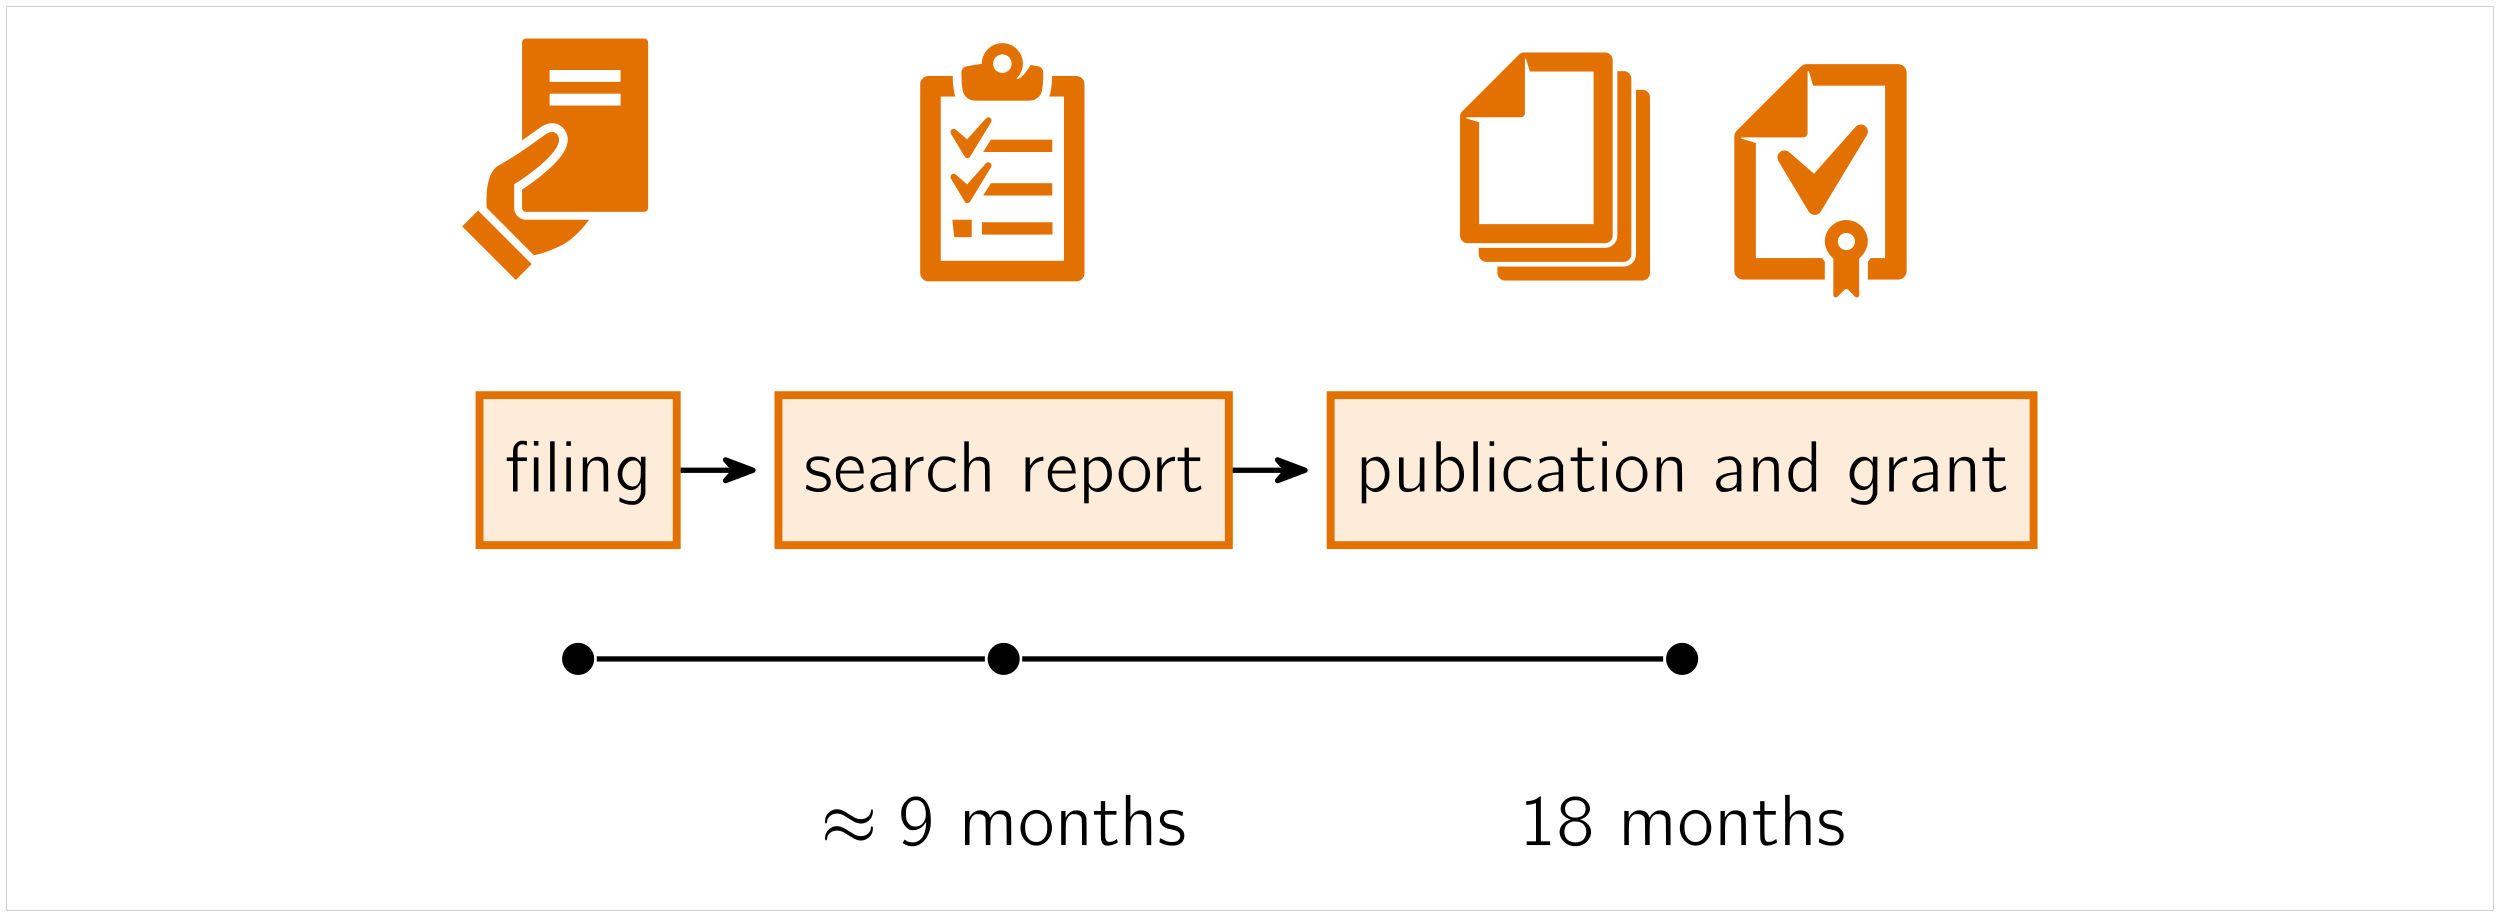 <?xml version='1.0' encoding='UTF-8'?>
<!-- This file was generated by dvisvgm 2.11.1 -->
<svg version='1.1' xmlns='http://www.w3.org/2000/svg' xmlns:xlink='http://www.w3.org/1999/xlink' width='377.946pt' height='138.667pt' viewBox='53.798 57.783 377.946 138.667'>
<rect x="53.798" y="57.783" width="377.946" height="138.667" fill="#333333" stroke="none"/>
<defs/>
<g id='page1'>
<rect x='54.795' y='58.78' height='136.674' width='375.953' fill='#fff'/>
<g stroke-miterlimit='10' transform='translate(63.444,183.81)scale(0.996,-0.996)'>
<g fill='#000' stroke='#000'>
<g stroke-width='0.4'>
<g stroke-width='0.8'>
<g fill='#000' stroke='#000'>
<g stroke='#fff'>
<path d='M 0.0 0.0 L 360.0 0.0' fill='none'/>
</g>
<g transform='translate(60.462,1.501)'>
<g stroke='none' transform='scale(-1.004,1.004)translate(63.444,183.81)scale(-1,-1)'>
<g stroke='#000' stroke-miterlimit='10' transform='translate(80.978,101.471)scale(0.996,-0.996)'>
<path d='' fill='none'/>
<g fill='#e37101'>
<g fill-rule='nonzero'>
<path d='M 10.031 36.519 L -7.91 36.519 C -8.24 36.519 -8.508 36.251 -8.508 35.921 L -8.508 21.042 C -7.721 21.594 -6.875 22.206 -5.866 22.932 C -3.754 24.452 -2.476 23.189 -2.134 22.766 C -1.661 22.182 -1.482 21.461 -1.616 20.681 C -2.059 18.092 -6.505 14.904 -8.508 13.591 L -8.508 10.803 C -8.508 10.473 -8.24 10.205 -7.91 10.205 L 10.031 10.205 C 10.361 10.205 10.629 10.473 10.629 10.803 L 10.629 35.921 C 10.629 36.251 10.361 36.519 10.031 36.519 M -4.322 31.735 L 6.443 31.735 L 6.443 29.94 L -4.322 29.94 Z M -4.322 28.146 L 6.443 28.146 L 6.443 26.351 L -4.322 26.351 Z' stroke='none'/>
</g>
</g>
<g fill='#e37101'>
<g fill-rule='nonzero'>
<path d='M -9.704 10.803 L -9.704 14.391 C -7.538 15.724 -1.558 19.961 -3.157 21.939 C -3.584 22.468 -4.217 22.498 -5.098 21.864 C -8.093 19.708 -9.314 18.801 -12.096 17.23 C -14.03 16.139 -13.978 12.308 -13.875 10.803 L -6.714 3.626 C -6.714 3.626 -5.201 3.837 -2.704 5.033 C -0.206 6.23 1.658 9.008 1.658 9.008 L -7.91 9.008 C -8.901 9.008 -9.704 9.812 -9.704 10.803' stroke='none'/>
</g>
</g>
<g fill='#e37101'>
<g fill-rule='nonzero'>
<path d='M -17.6 8 L -9.465 -0.135 L -7.052 2.278 L -15.187 10.413 Z' stroke='none'/>
</g>
</g>
</g>
<g stroke='#000' stroke-miterlimit='10' transform='translate(145.309,101.471)scale(0.996,-0.996)'>
<path d='' fill='none'/>
<g fill='#e37101'>
<g fill-rule='nonzero'>
<path d='M -8 22.07 L -5.919 18.597 C -5.831 18.451 -5.673 18.36 -5.502 18.36 L -5.501 18.36 C -5.33 18.36 -5.172 18.449 -5.084 18.595 L -1.906 23.82 C -1.775 24.036 -1.83 24.315 -2.032 24.465 C -2.235 24.616 -2.518 24.586 -2.686 24.399 L -5.544 21.201 L -7.262 22.689 C -7.444 22.847 -7.712 22.848 -7.895 22.694 C -8.078 22.54 -8.123 22.276 -8 22.07' stroke='none'/>
</g>
</g>
<g fill='#e37101'>
<g fill-rule='nonzero'>
<path d='M 7.374 21.166 L -1.938 21.166 L -3.116 19.296 L 7.374 19.296 Z' stroke='none'/>
</g>
</g>
<g fill='#e37101'>
<g fill-rule='nonzero'>
<path d='M 11.026 30.829 L 7.335 30.829 C 7.324 30.039 7.295 29.216 7.099 28.282 C 7.057 28.083 6.99 27.894 6.911 27.712 L 9.155 27.712 L 9.155 2.775 L -9.547 2.775 L -9.547 27.712 L -7.303 27.712 C -7.382 27.894 -7.449 28.083 -7.49 28.282 C -7.687 29.216 -7.716 30.039 -7.727 30.829 L -11.418 30.829 C -12.106 30.829 -12.665 30.271 -12.665 29.582 L -12.665 0.904 C -12.665 0.216 -12.106 -0.342 -11.418 -0.342 L 11.026 -0.342 C 11.711 -0.342 12.273 0.218 12.273 0.904 L 12.273 29.582 C 12.273 30.271 11.714 30.829 11.026 30.829' stroke='none'/>
</g>
</g>
<g fill='#e37101'>
<g fill-rule='nonzero'>
<path d='M -4.326 27.088 L -0.196 27.088 L 3.934 27.088 C 4.839 27.088 5.625 27.691 5.802 28.539 C 6.014 29.548 6.009 30.439 6.019 31.353 C 6.025 31.824 5.689 32.228 5.225 32.305 L 4.087 32.495 C 3.499 31.429 2.847 30.808 2.666 30.663 C 2.286 30.356 2.075 30.325 1.959 30.438 C 1.965 30.448 1.969 30.458 1.976 30.468 C 2.557 31.034 2.921 31.823 2.921 32.7 C 2.921 34.421 1.525 35.816 -0.196 35.816 C -1.917 35.816 -3.313 34.421 -3.313 32.7 C -3.313 32.696 -3.312 32.692 -3.312 32.689 L -5.617 32.305 C -6.08 32.228 -6.416 31.824 -6.411 31.353 C -6.399 30.439 -6.406 29.548 -6.194 28.539 C -6.016 27.691 -5.231 27.088 -4.326 27.088 M -0.196 34.105 C 0.581 34.105 1.21 33.476 1.21 32.7 C 1.21 31.923 0.581 31.293 -0.196 31.293 C -0.972 31.293 -1.602 31.923 -1.602 32.7 C -1.602 33.476 -0.972 34.105 -0.196 34.105' stroke='none'/>
</g>
</g>
<g fill='#e37101'>
<g fill-rule='nonzero'>
<path d='M -3.3 6.758 L 7.414 6.758 L 7.414 8.629 L -3.3 8.629 Z' stroke='none'/>
</g>
</g>
<g fill='#e37101'>
<g fill-rule='nonzero'>
<path d='M -7.498 6.363 L -4.847 6.363 L -4.847 9.014 L -7.786 9.014 Z' stroke='none'/>
</g>
</g>
<g fill='#e37101'>
<g fill-rule='nonzero'>
<path d='M -8 15.246 L -5.919 11.773 C -5.831 11.627 -5.673 11.537 -5.502 11.536 L -5.501 11.536 C -5.33 11.536 -5.172 11.625 -5.084 11.771 L -1.906 16.996 C -1.775 17.211 -1.83 17.491 -2.032 17.641 C -2.235 17.791 -2.518 17.762 -2.686 17.575 L -5.544 14.377 L -7.262 15.865 C -7.444 16.023 -7.712 16.024 -7.895 15.87 C -8.078 15.716 -8.123 15.451 -8 15.246' stroke='none'/>
</g>
</g>
<g fill='#e37101'>
<g fill-rule='nonzero'>
<path d='M 7.374 14.556 L -1.938 14.556 L -3.116 12.685 L 7.374 12.685 Z' stroke='none'/>
</g>
</g>
</g>
<g stroke='#000' stroke-miterlimit='10' transform='translate(247.88,101.471)scale(0.996,-0.996)'>
<path d='' fill='none'/>
<g fill='#e37101'>
<g fill-rule='nonzero'>
<path d='M -6.032 28.738 L -18.295 28.738 C -18.601 28.738 -18.896 28.616 -19.112 28.399 L -27.7 19.811 C -27.919 19.594 -28.04 19.3 -28.04 18.992 L -28.04 0.939 C -28.04 0.302 -27.518 -0.219 -26.882 -0.219 L -6.032 -0.219 C -5.393 -0.219 -4.874 0.3 -4.874 0.939 L -4.874 27.58 C -4.874 28.22 -5.393 28.738 -6.032 28.738 M -7.77 2.676 L -25.144 2.676 L -25.144 18.144 L -26.968 18.684 C -27.164 18.748 -27.094 18.893 -27.094 18.893 L -18.773 18.893 C -18.454 18.893 -18.195 19.152 -18.195 19.472 L -18.195 27.792 C -18.195 27.792 -18.049 27.856 -17.985 27.658 L -17.447 25.842 L -7.77 25.842 Z' stroke='none'/>
</g>
</g>
<g fill='#fff'>
<g fill-rule='nonzero'>
<path d='M -8.866 31.572 L -21.128 31.572 C -21.435 31.572 -21.729 31.45 -21.947 31.232 L -30.534 22.644 C -30.752 22.428 -30.873 22.133 -30.873 21.826 L -30.873 3.772 C -30.873 3.136 -30.352 2.615 -29.716 2.615 L -8.866 2.615 C -8.227 2.615 -7.708 3.133 -7.708 3.772 L -7.708 30.413 C -7.708 31.053 -8.227 31.572 -8.866 31.572 M -10.604 5.51 L -27.977 5.51 L -27.977 20.978 L -29.801 21.518 C -29.998 21.581 -29.928 21.727 -29.928 21.727 L -21.607 21.727 C -21.288 21.727 -21.028 21.986 -21.028 22.305 L -21.028 30.625 C -21.028 30.625 -20.883 30.689 -20.819 30.492 L -20.28 28.676 L -10.604 28.676 Z' stroke='none'/>
</g>
</g>
<g stroke='#fff'>
<g stroke-linejoin='miter'>
<g stroke-linecap='butt'>
<g stroke-miterlimit='10.00'>
<g stroke-width='1.417'>
<path d='M -8.866 31.572 L -21.128 31.572 C -21.435 31.572 -21.729 31.45 -21.947 31.232 L -30.534 22.644 C -30.752 22.428 -30.873 22.133 -30.873 21.826 L -30.873 3.772 C -30.873 3.136 -30.352 2.615 -29.716 2.615 L -8.866 2.615 C -8.227 2.615 -7.708 3.133 -7.708 3.772 L -7.708 30.413 C -7.708 31.053 -8.227 31.572 -8.866 31.572 M -10.604 5.51 L -27.977 5.51 L -27.977 20.978 L -29.801 21.518 C -29.998 21.581 -29.928 21.727 -29.928 21.727 L -21.607 21.727 C -21.288 21.727 -21.028 21.986 -21.028 22.305 L -21.028 30.625 C -21.028 30.625 -20.883 30.689 -20.819 30.492 L -20.28 28.676 L -10.604 28.676 Z' fill='none'/>
</g>
</g>
</g>
</g>
</g>
<g fill='#fff'>
<g fill-rule='nonzero'>
<path d='M -22.373 30.482 L -30.165 21.981 L -29.457 2.856 L -9.387 2.737 L -8.914 30.482 L -21.665 31.19 Z' stroke='none'/>
</g>
</g>
<g fill='#e37101'>
<g fill-rule='nonzero'>
<path d='M -8.866 31.572 L -21.128 31.572 C -21.435 31.572 -21.729 31.45 -21.946 31.232 L -30.534 22.644 C -30.752 22.428 -30.873 22.133 -30.873 21.826 L -30.873 3.772 C -30.873 3.136 -30.352 2.615 -29.716 2.615 L -8.866 2.615 C -8.227 2.615 -7.708 3.133 -7.708 3.772 L -7.708 30.413 C -7.708 31.053 -8.227 31.572 -8.866 31.572 M -10.604 5.51 L -27.977 5.51 L -27.977 20.978 L -29.801 21.518 C -29.998 21.581 -29.928 21.727 -29.928 21.727 L -21.607 21.727 C -21.288 21.727 -21.028 21.986 -21.028 22.305 L -21.028 30.625 C -21.028 30.625 -20.883 30.689 -20.819 30.492 L -20.28 28.676 L -10.604 28.676 Z' stroke='none'/>
</g>
</g>
<g fill='#fff'>
<g fill-rule='nonzero'>
<path d='M -11.699 34.405 L -23.962 34.405 C -24.268 34.405 -24.562 34.283 -24.78 34.066 L -33.367 25.478 C -33.586 25.261 -33.706 24.966 -33.706 24.659 L -33.706 6.606 C -33.706 5.969 -33.185 5.448 -32.549 5.448 L -11.699 5.448 C -11.06 5.448 -10.541 5.966 -10.541 6.606 L -10.541 33.246 C -10.541 33.886 -11.06 34.405 -11.699 34.405 M -13.437 8.343 L -30.81 8.343 L -30.81 23.811 L -32.634 24.351 C -32.831 24.414 -32.761 24.56 -32.761 24.56 L -24.44 24.56 C -24.121 24.56 -23.862 24.819 -23.862 25.138 L -23.862 33.458 C -23.862 33.458 -23.716 33.522 -23.652 33.325 L -23.114 31.509 L -13.437 31.509 Z' stroke='none'/>
</g>
</g>
<g stroke='#fff'>
<g stroke-linejoin='miter'>
<g stroke-linecap='butt'>
<g stroke-miterlimit='10.00'>
<g stroke-width='1.417'>
<path d='M -11.699 34.405 L -23.962 34.405 C -24.268 34.405 -24.562 34.283 -24.78 34.066 L -33.367 25.478 C -33.586 25.261 -33.706 24.966 -33.706 24.659 L -33.706 6.606 C -33.706 5.969 -33.185 5.448 -32.549 5.448 L -11.699 5.448 C -11.06 5.448 -10.541 5.966 -10.541 6.606 L -10.541 33.246 C -10.541 33.886 -11.06 34.405 -11.699 34.405 M -13.437 8.343 L -30.81 8.343 L -30.81 23.811 L -32.634 24.351 C -32.831 24.414 -32.761 24.56 -32.761 24.56 L -24.44 24.56 C -24.121 24.56 -23.862 24.819 -23.862 25.138 L -23.862 33.458 C -23.862 33.458 -23.716 33.522 -23.652 33.325 L -23.114 31.509 L -13.437 31.509 Z' fill='none'/>
</g>
</g>
</g>
</g>
</g>
<g fill='#fff'>
<g fill-rule='nonzero'>
<path d='M -25.206 33.316 L -32.998 24.815 L -32.29 5.689 L -12.22 5.571 L -11.747 33.316 L -24.498 34.024 Z' stroke='none'/>
</g>
</g>
<g fill='#e37101'>
<g fill-rule='nonzero'>
<path d='M -11.699 34.405 L -23.962 34.405 C -24.268 34.405 -24.562 34.283 -24.779 34.066 L -33.367 25.478 C -33.586 25.261 -33.706 24.966 -33.706 24.659 L -33.706 6.606 C -33.706 5.969 -33.185 5.448 -32.549 5.448 L -11.699 5.448 C -11.06 5.448 -10.541 5.966 -10.541 6.606 L -10.541 33.246 C -10.541 33.886 -11.06 34.405 -11.699 34.405 M -13.437 8.343 L -30.81 8.343 L -30.81 23.811 L -32.634 24.351 C -32.831 24.414 -32.761 24.56 -32.761 24.56 L -24.44 24.56 C -24.121 24.56 -23.862 24.819 -23.862 25.138 L -23.862 33.458 C -23.862 33.458 -23.716 33.522 -23.652 33.325 L -23.114 31.509 L -13.437 31.509 Z' stroke='none'/>
</g>
</g>
<path d='' fill='none'/>
<g fill='#e37101'>
<g fill-rule='nonzero'>
<path d='M 14.855 19.279 C 14.45 18.94 14.353 18.357 14.624 17.905 L 19.205 10.26 C 19.398 9.937 19.746 9.739 20.122 9.738 L 20.126 9.738 C 20.501 9.738 20.849 9.933 21.044 10.254 L 28.042 21.838 C 28.33 22.312 28.21 22.928 27.764 23.258 C 27.317 23.589 26.694 23.525 26.324 23.111 L 20.03 15.993 L 16.249 19.269 C 15.849 19.614 15.258 19.619 14.855 19.279' stroke='none'/>
</g>
</g>
<g fill='#e37101'>
<g fill-rule='nonzero'>
<path d='M 32.777 32.629 L 18.93 32.629 C 18.583 32.629 18.25 32.492 18.005 32.246 L 8.307 22.548 C 8.061 22.303 7.923 21.97 7.923 21.623 L 7.923 1.235 C 7.923 0.516 8.512 -0.073 9.231 -0.073 L 21.659 -0.073 L 21.659 2.648 C 21.502 2.823 21.371 3.01 21.241 3.197 L 11.194 3.197 L 11.194 20.665 L 9.135 21.276 C 8.911 21.347 8.991 21.511 8.991 21.511 L 18.388 21.511 C 18.749 21.511 19.042 21.804 19.042 22.165 L 19.042 31.561 C 19.042 31.561 19.206 31.633 19.278 31.409 L 19.887 29.359 L 30.815 29.359 L 30.815 3.197 L 28.62 3.197 C 28.488 3.01 28.357 2.823 28.199 2.648 L 28.199 -0.073 L 32.777 -0.073 C 33.499 -0.073 34.085 0.512 34.085 1.235 L 34.085 31.321 C 34.085 32.044 33.499 32.629 32.777 32.629' stroke='none'/>
</g>
</g>
<g fill='#e37101'>
<g fill-rule='nonzero'>
<path d='M 24.935 4.399 C 24.215 4.399 23.629 4.986 23.629 5.706 C 23.629 6.426 24.215 7.012 24.935 7.012 C 25.655 7.012 26.242 6.426 26.242 5.706 C 26.242 4.986 25.655 4.399 24.935 4.399 M 24.935 8.971 C 23.132 8.971 21.659 7.509 21.659 5.706 C 21.659 4.641 22.302 3.704 22.955 3.108 L 22.955 -2.416 C 22.955 -2.638 23.141 -2.785 23.333 -2.785 C 23.425 -2.785 23.518 -2.751 23.593 -2.676 L 24.67 -1.603 C 24.742 -1.532 24.837 -1.496 24.931 -1.496 C 25.026 -1.496 25.121 -1.532 25.193 -1.603 L 26.255 -2.676 C 26.33 -2.751 26.422 -2.785 26.51 -2.785 C 26.697 -2.785 26.874 -2.638 26.874 -2.416 L 26.874 3.108 C 27.526 3.704 28.19 4.641 28.19 5.706 C 28.19 7.509 26.738 8.971 24.935 8.971' stroke='none'/>
</g>
</g>
</g>
<g stroke='#000' stroke-miterlimit='10' transform='translate(80.978,130.355)scale(0.996,-0.996)'>
<g stroke-width='1.2'>
<g stroke='#000'>
<g fill='#fff'>
<g stroke='#e37101'>
<g fill='#feecda'>
<g stroke-width='1.2'>
<g stroke='#000'>
<g fill='#fff'>
<g stroke='#e37101'>
<g fill='#feecda'>
<path d='M -14.964 -11.381 h 29.929 v 22.762 h -29.929 Z'/>
</g>
</g>
</g>
</g>
</g>
<g transform='translate(-11.132,-3.232)'>
<g stroke='none' transform='scale(-1.004,1.004)translate(80.978,130.355)scale(-1,-1)'>
<g fill='#000'>
<g stroke='none'>
<path d='M83.291 122.718C82.767 122.893 82.396 123.307 82.265 123.864C82.233 124.005 82.222 124.256 82.222 124.638V125.205H81.742H81.273V125.478V125.762H81.742H82.222V128.064V130.355H82.571H82.909V128.064V125.762H83.618H84.327V125.478V125.205H83.618H82.909V124.485C82.909 123.864 82.92 123.755 82.974 123.645C83.138 123.275 83.563 123.144 84.033 123.296C84.153 123.34 84.262 123.384 84.283 123.405C84.316 123.427 84.327 123.362 84.327 123.111V122.773L84.196 122.74C84 122.675 83.443 122.664 83.291 122.718ZM85.374 123.089V123.427H85.723H86.062V123.089V122.74H85.723H85.374ZM85.374 127.78V130.355H85.723H86.062V127.78V125.205H85.723H85.374Z'/>
<path d='M87.829 126.569V130.355H88.167H88.516V126.569V122.773H88.167H87.829Z'/>
<path d='M90.283 123.122V123.46H90.622H90.971V123.122V122.773H90.622H90.283ZM90.283 127.78V130.355H90.622H90.971V127.78V125.205H90.622H90.283Z'/>
<path d='M94.647 125.151C94.211 125.282 93.752 125.642 93.534 126.045L93.425 126.242V125.718V125.205H93.098H92.771V127.78V130.355H93.109H93.458V128.729C93.458 126.907 93.469 126.787 93.676 126.362C93.807 126.078 94.003 125.871 94.232 125.762C94.374 125.685 94.44 125.675 94.756 125.685C95.203 125.685 95.432 125.762 95.64 125.969C95.912 126.242 95.902 126.176 95.912 128.402L95.923 130.355H96.272H96.611V128.445C96.611 127.3 96.6 126.449 96.578 126.329C96.48 125.729 96.185 125.358 95.694 125.205C95.411 125.107 94.887 125.085 94.647 125.151Z'/>
<path d='M99.771 125.151C99.094 125.325 98.462 125.969 98.211 126.765C97.949 127.562 98.003 128.347 98.352 129.024C98.538 129.405 98.952 129.809 99.291 129.973C100.152 130.376 100.982 130.104 101.451 129.22L101.56 129.035V129.798C101.56 130.627 101.527 130.835 101.374 131.14C101.254 131.38 101.025 131.609 100.807 131.718C100.632 131.805 100.6 131.805 100.207 131.805C99.585 131.805 99.149 131.696 98.582 131.38L98.309 131.238V131.555V131.86L98.614 132.013C99.007 132.187 99.378 132.307 99.771 132.351C100.622 132.449 101.112 132.329 101.592 131.871C101.865 131.62 102.007 131.38 102.138 131.02L102.236 130.758V127.933L102.247 125.107H101.909H101.56V125.555V126.002L101.451 125.838C101.276 125.598 100.992 125.347 100.752 125.227C100.578 125.151 100.48 125.129 100.251 125.118C100.065 125.107 99.891 125.118 99.771 125.151ZM100.796 125.707C101.047 125.784 101.232 125.98 101.407 126.307L101.538 126.591V127.365C101.538 128.26 101.505 128.489 101.298 128.936C101.025 129.504 100.589 129.711 100 129.558C99.716 129.482 99.498 129.351 99.269 129.122C98.898 128.751 98.712 128.227 98.745 127.638C98.789 127.016 98.974 126.58 99.356 126.187C99.498 126.056 99.683 125.904 99.771 125.849C100.109 125.675 100.48 125.62 100.796 125.707Z'/>
</g>
</g>
</g>
</g>
</g>
</g>
</g>
</g>
</g>
</g>
<g stroke='#000' stroke-miterlimit='10' transform='translate(145.309,130.355)scale(0.996,-0.996)'>
<g stroke-width='1.2'>
<g stroke='#000'>
<g fill='#fff'>
<g stroke='#e37101'>
<g fill='#feecda'>
<g stroke-width='1.2'>
<g stroke='#000'>
<g fill='#fff'>
<g stroke='#e37101'>
<g fill='#feecda'>
<path d='M -34.181 -11.381 h 68.363 v 22.762 h -68.363 Z'/>
</g>
</g>
</g>
</g>
</g>
<g transform='translate(-30.349,-3.232)'>
<g stroke='none' transform='scale(-1.004,1.004)translate(145.309,130.355)scale(-1,-1)'>
<g fill='#000'>
<g stroke='none'>
<path d='M147 125.085C146.378 125.205 145.985 125.5 145.789 125.98C145.734 126.133 145.724 126.242 145.713 126.482C145.713 126.755 145.724 126.82 145.8 126.984C145.964 127.333 146.204 127.562 146.607 127.758C146.825 127.867 146.924 127.9 147.556 128.02C148.08 128.129 148.32 128.227 148.516 128.402C148.996 128.838 148.8 129.624 148.156 129.82C147.916 129.896 147.436 129.918 147.142 129.875C146.782 129.809 146.334 129.656 146.04 129.471C145.887 129.384 145.756 129.307 145.756 129.307C145.745 129.307 145.724 129.405 145.702 129.525C145.68 129.656 145.658 129.798 145.647 129.842C145.625 129.929 145.636 129.94 145.931 130.082C146.509 130.355 147.131 130.475 147.731 130.442C148.298 130.409 148.669 130.278 148.964 130.005C149.411 129.58 149.531 128.893 149.269 128.336C149.16 128.096 148.822 127.758 148.56 127.627C148.298 127.485 148.124 127.431 147.491 127.3C146.804 127.169 146.531 127.016 146.378 126.7C146.225 126.362 146.389 125.915 146.727 125.74C146.924 125.642 147.164 125.598 147.524 125.598C147.982 125.598 148.396 125.685 148.789 125.86C148.953 125.925 149.094 125.98 149.105 125.98C149.116 125.969 149.214 125.445 149.214 125.413C149.214 125.391 148.669 125.184 148.451 125.14C148.091 125.042 147.327 125.02 147 125.085Z'/>
<path d='M151.947 125.085C151.293 125.249 150.66 125.838 150.387 126.558C150.213 127.016 150.169 127.213 150.18 127.747C150.18 128.151 150.191 128.293 150.245 128.5C150.605 129.82 151.729 130.616 152.929 130.42C153.398 130.355 153.791 130.191 154.162 129.918L154.369 129.765L154.347 129.624C154.336 129.536 154.314 129.405 154.304 129.329L154.282 129.187L154.085 129.34C153.834 129.547 153.529 129.711 153.213 129.809C152.853 129.918 152.318 129.918 152.045 129.809C151.631 129.656 151.249 129.275 151.042 128.827C150.9 128.555 150.813 128.151 150.813 127.878V127.638H152.602H154.402L154.38 127.311C154.325 126.493 154.107 125.925 153.682 125.533C153.245 125.118 152.558 124.944 151.947 125.085ZM152.885 125.696C153.344 125.871 153.693 126.384 153.791 127.016L153.824 127.202H152.329H150.845L150.867 127.115C150.998 126.58 151.336 126.035 151.707 125.805C152.056 125.587 152.493 125.544 152.885 125.696Z'/>
<path d='M156.842 125.085C156.536 125.129 156.22 125.227 155.871 125.391L155.631 125.5L155.653 125.642C155.663 125.718 155.674 125.86 155.685 125.947L155.707 126.122L155.816 126.056C156.034 125.915 156.438 125.729 156.678 125.653C156.885 125.598 157.027 125.587 157.343 125.587C157.813 125.576 157.922 125.62 158.151 125.838C158.423 126.122 158.533 126.438 158.533 127.027V127.431L158.238 127.453C157.223 127.529 156.602 127.682 156.089 127.987C155.86 128.118 155.576 128.424 155.478 128.642C155.216 129.198 155.511 130.06 156.078 130.355C156.242 130.431 156.274 130.431 156.656 130.431C157.343 130.42 157.922 130.224 158.336 129.842L158.533 129.667V130.016V130.355H158.882H159.22L159.209 128.402V126.438L159.111 126.209C158.893 125.642 158.445 125.238 157.878 125.085C157.66 125.031 157.202 125.031 156.842 125.085ZM158.533 128.402C158.533 128.86 158.522 129.035 158.478 129.155C158.325 129.613 157.703 129.929 157.071 129.885C155.86 129.82 155.663 128.664 156.765 128.14C157.158 127.955 157.813 127.813 158.358 127.802H158.533Z'/>
<path d='M162.956 125.151C162.836 125.184 162.618 125.26 162.465 125.336C162.116 125.511 161.745 125.86 161.527 126.242L161.374 126.504V125.849V125.205H161.047H160.72V127.78V130.355H161.058H161.407L161.418 128.805L161.429 127.256L161.505 127.038C161.713 126.525 162.007 126.187 162.465 125.958C162.727 125.827 163.087 125.729 163.305 125.729H163.414V125.413V125.107H163.283C163.218 125.107 163.065 125.129 162.956 125.151Z'/>
<path d='M166.02 125.085C165.158 125.282 164.46 126.013 164.187 127.005C164.089 127.398 164.089 128.151 164.187 128.533C164.503 129.678 165.431 130.442 166.478 130.442C167.089 130.453 167.689 130.256 168.169 129.896L168.343 129.755L168.322 129.591C168.311 129.504 168.289 129.362 168.278 129.285L168.256 129.155L168.038 129.34C167.776 129.558 167.427 129.733 167.122 129.82C166.827 129.896 166.391 129.918 166.162 129.875C165.551 129.744 165.092 129.264 164.874 128.533C164.809 128.315 164.798 128.195 164.809 127.769C164.809 127.169 164.852 126.951 165.049 126.525C165.343 125.925 165.867 125.598 166.543 125.598C167.089 125.598 167.449 125.685 167.885 125.947C168.027 126.024 168.147 126.089 168.158 126.078S168.267 125.555 168.267 125.5C168.267 125.478 167.623 125.195 167.416 125.14C167.089 125.042 166.314 125.02 166.02 125.085Z'/>
<path d='M169.583 126.569V130.355H169.922H170.271V128.729C170.271 126.907 170.282 126.787 170.489 126.362C170.62 126.078 170.816 125.871 171.045 125.762C171.187 125.685 171.252 125.675 171.569 125.685C172.016 125.685 172.245 125.762 172.452 125.969C172.725 126.242 172.714 126.176 172.725 128.402L172.736 130.355H173.085H173.423V128.445C173.423 127.3 173.412 126.449 173.391 126.329C173.271 125.555 172.823 125.173 172.016 125.118C171.667 125.096 171.427 125.14 171.122 125.293C170.849 125.435 170.522 125.729 170.369 125.991L170.271 126.176V124.475V122.773H169.922H169.583Z'/>
<path d='M181.083 125.151C180.963 125.184 180.745 125.26 180.592 125.336C180.243 125.511 179.872 125.86 179.654 126.242L179.501 126.504V125.849V125.205H179.174H178.847V127.78V130.355H179.185H179.534L179.545 128.805L179.556 127.256L179.632 127.038C179.84 126.525 180.134 126.187 180.592 125.958C180.854 125.827 181.214 125.729 181.432 125.729H181.541V125.413V125.107H181.411C181.345 125.107 181.192 125.129 181.083 125.151Z'/>
<path d='M183.983 125.085C183.329 125.249 182.696 125.838 182.423 126.558C182.249 127.016 182.205 127.213 182.216 127.747C182.216 128.151 182.227 128.293 182.281 128.5C182.641 129.82 183.765 130.616 184.965 130.42C185.434 130.355 185.827 130.191 186.198 129.918L186.405 129.765L186.383 129.624C186.372 129.536 186.35 129.405 186.34 129.329L186.318 129.187L186.121 129.34C185.87 129.547 185.565 129.711 185.249 129.809C184.889 129.918 184.354 129.918 184.081 129.809C183.667 129.656 183.285 129.275 183.078 128.827C182.936 128.555 182.849 128.151 182.849 127.878V127.638H184.638H186.438L186.416 127.311C186.361 126.493 186.143 125.925 185.718 125.533C185.281 125.118 184.594 124.944 183.983 125.085ZM184.921 125.696C185.38 125.871 185.729 126.384 185.827 127.016L185.86 127.202H184.365H182.881L182.903 127.115C183.034 126.58 183.372 126.035 183.743 125.805C184.092 125.587 184.529 125.544 184.921 125.696Z'/>
<path d='M189.587 125.151C189.249 125.227 188.932 125.402 188.649 125.664L188.398 125.904V125.555V125.205H188.049H187.71V128.685V132.155H188.049H188.398V130.9V129.656L188.485 129.765C189.129 130.595 190.22 130.671 191.016 129.962C191.572 129.449 191.867 128.773 191.9 127.911C191.976 126.384 191.092 125.096 189.99 125.107C189.881 125.107 189.707 125.129 189.587 125.151ZM190.132 125.795C190.416 125.925 190.601 126.078 190.787 126.34C191.092 126.776 191.245 127.333 191.212 127.911C191.169 128.544 190.994 128.98 190.601 129.373C189.86 130.125 188.9 130.06 188.485 129.242L188.398 129.078V127.747V126.416L188.496 126.275C188.616 126.089 188.856 125.882 189.02 125.795C189.227 125.696 189.38 125.664 189.652 125.675C189.86 125.685 189.958 125.707 190.132 125.795Z'/>
<path d='M194.852 125.085C194.743 125.118 194.514 125.205 194.35 125.282C193.085 125.915 192.539 127.704 193.216 129.067C193.718 130.082 194.743 130.616 195.758 130.398C197.034 130.125 197.885 128.718 197.634 127.278C197.372 125.784 196.139 124.813 194.852 125.085ZM195.692 125.642C196.303 125.805 196.707 126.22 196.903 126.896C196.969 127.125 196.969 127.224 196.969 127.715C196.969 128.358 196.914 128.598 196.707 129.013C196.118 130.191 194.481 130.191 193.892 129.013C193.685 128.598 193.63 128.358 193.63 127.715C193.619 127.093 193.674 126.82 193.881 126.438C194.219 125.805 194.983 125.467 195.692 125.642Z'/>
<path d='M200.992 125.151C200.872 125.184 200.654 125.26 200.501 125.336C200.152 125.511 199.781 125.86 199.563 126.242L199.41 126.504V125.849V125.205H199.083H198.756V127.78V130.355H199.094H199.443L199.454 128.805L199.465 127.256L199.541 127.038C199.749 126.525 200.043 126.187 200.501 125.958C200.763 125.827 201.123 125.729 201.341 125.729H201.45V125.413V125.107H201.319C201.254 125.107 201.101 125.129 200.992 125.151Z'/>
<path d='M202.889 124.464V125.205H202.365H201.841V125.478V125.762H202.365H202.889V127.529C202.889 128.565 202.899 129.373 202.921 129.504C202.998 129.995 203.238 130.333 203.554 130.409C203.75 130.475 204.187 130.442 204.547 130.355C204.809 130.289 205.354 130.06 205.419 129.984C205.441 129.962 205.441 129.896 205.419 129.831S205.376 129.656 205.354 129.58L205.31 129.438L205.19 129.525C204.874 129.776 204.612 129.875 204.23 129.875C203.914 129.885 203.816 129.842 203.707 129.645C203.554 129.395 203.543 129.253 203.543 127.464V125.762H204.394H205.256V125.478V125.205H204.394H203.543V124.464V123.722H203.216H202.889Z'/>
</g>
</g>
</g>
</g>
</g>
</g>
</g>
</g>
</g>
</g>
<g stroke='#000' stroke-miterlimit='10' transform='translate(247.88,130.355)scale(0.996,-0.996)'>
<g stroke-width='1.2'>
<g stroke='#000'>
<g fill='#fff'>
<g stroke='#e37101'>
<g fill='#feecda'>
<g stroke-width='1.2'>
<g stroke='#000'>
<g fill='#fff'>
<g stroke='#e37101'>
<g fill='#feecda'>
<path d='M -53.348 -11.381 h 106.697 v 22.762 h -106.697 Z'/>
</g>
</g>
</g>
</g>
</g>
<g transform='translate(-49.516,-3.232)'>
<g stroke='none' transform='scale(-1.004,1.004)translate(247.88,130.355)scale(-1,-1)'>
<g fill='#000'>
<g stroke='none'>
<path d='M250.64 125.151C250.302 125.227 249.986 125.402 249.702 125.664L249.451 125.904V125.555V125.205H249.102H248.764V128.685V132.155H249.102H249.451V130.9V129.656L249.539 129.765C250.182 130.595 251.273 130.671 252.07 129.962C252.626 129.449 252.92 128.773 252.953 127.911C253.03 126.384 252.146 125.096 251.044 125.107C250.935 125.107 250.76 125.129 250.64 125.151ZM251.186 125.795C251.47 125.925 251.655 126.078 251.84 126.34C252.146 126.776 252.299 127.333 252.266 127.911C252.222 128.544 252.048 128.98 251.655 129.373C250.913 130.125 249.953 130.06 249.539 129.242L249.451 129.078V127.747V126.416L249.55 126.275C249.67 126.089 249.91 125.882 250.073 125.795C250.28 125.696 250.433 125.664 250.706 125.675C250.913 125.685 251.011 125.707 251.186 125.795Z'/>
<path d='M254.4 127.245C254.4 129.427 254.411 129.58 254.564 129.885C254.771 130.289 255.219 130.485 255.819 130.442C256.43 130.387 256.844 130.213 257.27 129.798L257.553 129.515V129.94V130.355H257.902H258.24V127.78V125.205H257.902H257.553L257.542 127.038C257.531 128.849 257.531 128.871 257.466 129.045C257.313 129.416 257.03 129.689 256.67 129.842C256.506 129.907 256.419 129.918 256.059 129.918C255.6 129.918 255.448 129.885 255.284 129.744C255.088 129.58 255.088 129.547 255.088 127.267V125.205H254.739H254.4Z'/>
<path d='M260.037 126.569V130.355H260.375H260.724V130.005V129.656L260.811 129.765C261.455 130.595 262.546 130.671 263.342 129.962C263.899 129.449 264.193 128.773 264.226 127.911C264.302 126.395 263.429 125.107 262.339 125.107C261.848 125.107 261.357 125.304 260.975 125.664L260.724 125.904V124.333V122.773H260.375H260.037ZM262.24 125.696C262.699 125.795 263.102 126.111 263.299 126.525C263.484 126.907 263.528 127.147 263.528 127.769C263.528 128.227 263.517 128.347 263.462 128.565C263.255 129.275 262.84 129.7 262.186 129.853C261.575 129.995 261.073 129.776 260.811 129.242L260.724 129.078V127.747V126.416L260.822 126.275C261.16 125.784 261.662 125.576 262.24 125.696Z'/>
<path d='M265.64 126.569V130.355H265.979H266.328V126.569V122.773H265.979H265.64Z'/>
<path d='M268.095 123.122V123.46H268.433H268.782V123.122V122.773H268.433H268.095ZM268.095 127.78V130.355H268.433H268.782V127.78V125.205H268.433H268.095Z'/>
<path d='M272.109 125.085C271.248 125.282 270.549 126.013 270.277 127.005C270.179 127.398 270.179 128.151 270.277 128.533C270.593 129.678 271.52 130.442 272.568 130.442C273.178 130.453 273.779 130.256 274.258 129.896L274.433 129.755L274.411 129.591C274.4 129.504 274.378 129.362 274.368 129.285L274.346 129.155L274.128 129.34C273.866 129.558 273.517 129.733 273.211 129.82C272.917 129.896 272.48 129.918 272.251 129.875C271.64 129.744 271.182 129.264 270.964 128.533C270.899 128.315 270.888 128.195 270.899 127.769C270.899 127.169 270.942 126.951 271.139 126.525C271.433 125.925 271.957 125.598 272.633 125.598C273.178 125.598 273.538 125.685 273.975 125.947C274.117 126.024 274.237 126.089 274.248 126.078S274.357 125.555 274.357 125.5C274.357 125.478 273.713 125.195 273.506 125.14C273.178 125.042 272.404 125.02 272.109 125.085Z'/>
<path d='M276.84 125.085C276.535 125.129 276.218 125.227 275.869 125.391L275.629 125.5L275.651 125.642C275.662 125.718 275.673 125.86 275.684 125.947L275.706 126.122L275.815 126.056C276.033 125.915 276.437 125.729 276.677 125.653C276.884 125.598 277.026 125.587 277.342 125.587C277.811 125.576 277.92 125.62 278.149 125.838C278.422 126.122 278.531 126.438 278.531 127.027V127.431L278.237 127.453C277.222 127.529 276.6 127.682 276.088 127.987C275.858 128.118 275.575 128.424 275.477 128.642C275.215 129.198 275.509 130.06 276.077 130.355C276.24 130.431 276.273 130.431 276.655 130.431C277.342 130.42 277.92 130.224 278.335 129.842L278.531 129.667V130.016V130.355H278.88H279.218L279.208 128.402V126.438L279.109 126.209C278.891 125.642 278.444 125.238 277.877 125.085C277.658 125.031 277.2 125.031 276.84 125.085ZM278.531 128.402C278.531 128.86 278.52 129.035 278.477 129.155C278.324 129.613 277.702 129.929 277.069 129.885C275.858 129.82 275.662 128.664 276.764 128.14C277.157 127.955 277.811 127.813 278.357 127.802H278.531Z'/>
<path d='M281.397 124.464V125.205H280.873H280.349V125.478V125.762H280.873H281.397V127.529C281.397 128.565 281.408 129.373 281.429 129.504C281.506 129.995 281.746 130.333 282.062 130.409C282.258 130.475 282.695 130.442 283.055 130.355C283.317 130.289 283.862 130.06 283.928 129.984C283.949 129.962 283.949 129.896 283.928 129.831S283.884 129.656 283.862 129.58L283.818 129.438L283.698 129.525C283.382 129.776 283.12 129.875 282.738 129.875C282.422 129.885 282.324 129.842 282.215 129.645C282.062 129.395 282.051 129.253 282.051 127.464V125.762H282.902H283.764V125.478V125.205H282.902H282.051V124.464V123.722H281.724H281.397Z'/>
<path d='M285.14 123.122V123.46H285.478H285.827V123.122V122.773H285.478H285.14ZM285.14 127.78V130.355H285.478H285.827V127.78V125.205H285.478H285.14Z'/>
<path d='M289.133 125.085C289.024 125.118 288.795 125.205 288.631 125.282C287.366 125.915 286.82 127.704 287.497 129.067C287.998 130.082 289.024 130.616 290.038 130.398C291.315 130.125 292.166 128.718 291.915 127.278C291.653 125.784 290.42 124.813 289.133 125.085ZM289.973 125.642C290.584 125.805 290.987 126.22 291.184 126.896C291.249 127.125 291.249 127.224 291.249 127.715C291.249 128.358 291.195 128.598 290.987 129.013C290.398 130.191 288.762 130.191 288.173 129.013C287.966 128.598 287.911 128.358 287.911 127.715C287.9 127.093 287.955 126.82 288.162 126.438C288.5 125.805 289.264 125.467 289.973 125.642Z'/>
<path d='M295.231 125.151C294.795 125.282 294.336 125.642 294.118 126.045L294.009 126.242V125.718V125.205H293.682H293.355V127.78V130.355H293.693H294.042V128.729C294.042 126.907 294.053 126.787 294.26 126.362C294.391 126.078 294.587 125.871 294.816 125.762C294.958 125.685 295.024 125.675 295.34 125.685C295.787 125.685 296.016 125.762 296.224 125.969C296.496 126.242 296.486 126.176 296.496 128.402L296.507 130.355H296.856H297.195V128.445C297.195 127.3 297.184 126.449 297.162 126.329C297.064 125.729 296.769 125.358 296.278 125.205C295.995 125.107 295.471 125.085 295.231 125.151Z'/>
<path d='M303.785 125.085C303.48 125.129 303.164 125.227 302.815 125.391L302.575 125.5L302.596 125.642C302.607 125.718 302.618 125.86 302.629 125.947L302.651 126.122L302.76 126.056C302.978 125.915 303.382 125.729 303.622 125.653C303.829 125.598 303.971 125.587 304.287 125.587C304.756 125.576 304.865 125.62 305.095 125.838C305.367 126.122 305.476 126.438 305.476 127.027V127.431L305.182 127.453C304.167 127.529 303.545 127.682 303.033 127.987C302.804 128.118 302.52 128.424 302.422 128.642C302.16 129.198 302.455 130.06 303.022 130.355C303.185 130.431 303.218 130.431 303.6 130.431C304.287 130.42 304.865 130.224 305.28 129.842L305.476 129.667V130.016V130.355H305.825H306.164L306.153 128.402V126.438L306.055 126.209C305.836 125.642 305.389 125.238 304.822 125.085C304.604 125.031 304.145 125.031 303.785 125.085ZM305.476 128.402C305.476 128.86 305.465 129.035 305.422 129.155C305.269 129.613 304.647 129.929 304.015 129.885C302.804 129.82 302.607 128.664 303.709 128.14C304.102 127.955 304.756 127.813 305.302 127.802H305.476Z'/>
<path d='M309.858 125.151C309.422 125.282 308.964 125.642 308.745 126.045L308.636 126.242V125.718V125.205H308.309H307.982V127.78V130.355H308.32H308.669V128.729C308.669 126.907 308.68 126.787 308.887 126.362C309.018 126.078 309.215 125.871 309.444 125.762C309.585 125.685 309.651 125.675 309.967 125.685C310.415 125.685 310.644 125.762 310.851 125.969C311.124 126.242 311.113 126.176 311.124 128.402L311.135 130.355H311.484H311.822V128.445C311.822 127.3 311.811 126.449 311.789 126.329C311.691 125.729 311.396 125.358 310.905 125.205C310.622 125.107 310.098 125.085 309.858 125.151Z'/>
<path d='M316.771 124.3V125.838L316.542 125.62C316.193 125.293 315.745 125.107 315.32 125.107C315.08 125.107 314.84 125.162 314.567 125.293C314.382 125.38 314.262 125.467 314.054 125.675C313.487 126.253 313.214 127.049 313.269 127.976C313.313 128.805 313.618 129.525 314.12 129.995C314.578 130.398 315.058 130.529 315.614 130.398C315.953 130.333 316.193 130.18 316.498 129.875L316.771 129.602V129.984V130.355H317.12H317.458V126.569V122.773H317.12H316.771ZM316.182 125.773C316.389 125.882 316.542 126.024 316.673 126.22L316.771 126.362V127.704V129.035L316.651 129.231C316.487 129.504 316.324 129.656 316.094 129.776C315.429 130.104 314.545 129.755 314.196 129.035C314.011 128.642 313.967 128.413 313.967 127.802S314 126.995 314.185 126.591C314.469 126.002 315.069 125.653 315.734 125.675C315.942 125.685 316.04 125.696 316.182 125.773Z'/>
<path d='M324.245 125.151C323.569 125.325 322.936 125.969 322.685 126.765C322.423 127.562 322.478 128.347 322.827 129.024C323.013 129.405 323.427 129.809 323.765 129.973C324.627 130.376 325.456 130.104 325.925 129.22L326.034 129.035V129.798C326.034 130.627 326.002 130.835 325.849 131.14C325.729 131.38 325.5 131.609 325.282 131.718C325.107 131.805 325.074 131.805 324.682 131.805C324.06 131.805 323.623 131.696 323.056 131.38L322.783 131.238V131.555V131.86L323.089 132.013C323.482 132.187 323.853 132.307 324.245 132.351C325.096 132.449 325.587 132.329 326.067 131.871C326.34 131.62 326.482 131.38 326.613 131.02L326.711 130.758V127.933L326.722 125.107H326.383H326.034V125.555V126.002L325.925 125.838C325.751 125.598 325.467 125.347 325.227 125.227C325.053 125.151 324.954 125.129 324.725 125.118C324.54 125.107 324.365 125.118 324.245 125.151ZM325.271 125.707C325.522 125.784 325.707 125.98 325.882 126.307L326.013 126.591V127.365C326.013 128.26 325.98 128.489 325.773 128.936C325.5 129.504 325.063 129.711 324.474 129.558C324.191 129.482 323.973 129.351 323.743 129.122C323.373 128.751 323.187 128.227 323.22 127.638C323.263 127.016 323.449 126.58 323.831 126.187C323.973 126.056 324.158 125.904 324.245 125.849C324.583 125.675 324.954 125.62 325.271 125.707Z'/>
<path d='M330.754 125.151C330.634 125.184 330.416 125.26 330.263 125.336C329.914 125.511 329.543 125.86 329.325 126.242L329.173 126.504V125.849V125.205H328.845H328.518V127.78V130.355H328.856H329.205L329.216 128.805L329.227 127.256L329.303 127.038C329.511 126.525 329.805 126.187 330.263 125.958C330.525 125.827 330.885 125.729 331.103 125.729H331.213V125.413V125.107H331.082C331.016 125.107 330.863 125.129 330.754 125.151Z'/>
<path d='M333.458 125.085C333.152 125.129 332.836 125.227 332.487 125.391L332.247 125.5L332.269 125.642C332.28 125.718 332.291 125.86 332.302 125.947L332.323 126.122L332.432 126.056C332.651 125.915 333.054 125.729 333.294 125.653C333.502 125.598 333.643 125.587 333.96 125.587C334.429 125.576 334.538 125.62 334.767 125.838C335.04 126.122 335.149 126.438 335.149 127.027V127.431L334.854 127.453C333.84 127.529 333.218 127.682 332.705 127.987C332.476 128.118 332.192 128.424 332.094 128.642C331.832 129.198 332.127 130.06 332.694 130.355C332.858 130.431 332.891 130.431 333.272 130.431C333.96 130.42 334.538 130.224 334.952 129.842L335.149 129.667V130.016V130.355H335.498H335.836L335.825 128.402V126.438L335.727 126.209C335.509 125.642 335.062 125.238 334.494 125.085C334.276 125.031 333.818 125.031 333.458 125.085ZM335.149 128.402C335.149 128.86 335.138 129.035 335.094 129.155C334.942 129.613 334.32 129.929 333.687 129.885C332.476 129.82 332.28 128.664 333.382 128.14C333.774 127.955 334.429 127.813 334.974 127.802H335.149Z'/>
<path d='M339.531 125.151C339.094 125.282 338.636 125.642 338.418 126.045L338.309 126.242V125.718V125.205H337.982H337.654V127.78V130.355H337.992H338.342V128.729C338.342 126.907 338.352 126.787 338.56 126.362C338.691 126.078 338.887 125.871 339.116 125.762C339.258 125.685 339.323 125.675 339.64 125.685C340.087 125.685 340.316 125.762 340.523 125.969C340.796 126.242 340.785 126.176 340.796 128.402L340.807 130.355H341.156H341.494V128.445C341.494 127.3 341.483 126.449 341.462 126.329C341.363 125.729 341.069 125.358 340.578 125.205C340.294 125.107 339.771 125.085 339.531 125.151Z'/>
<path d='M343.651 124.464V125.205H343.127H342.603V125.478V125.762H343.127H343.651V127.529C343.651 128.565 343.661 129.373 343.683 129.504C343.76 129.995 344 130.333 344.316 130.409C344.512 130.475 344.949 130.442 345.309 130.355C345.571 130.289 346.116 130.06 346.181 129.984C346.203 129.962 346.203 129.896 346.181 129.831S346.138 129.656 346.116 129.58L346.072 129.438L345.952 129.525C345.636 129.776 345.374 129.875 344.992 129.875C344.676 129.885 344.578 129.842 344.469 129.645C344.316 129.395 344.305 129.253 344.305 127.464V125.762H345.156H346.018V125.478V125.205H345.156H344.305V124.464V123.722H343.978H343.651Z'/>
</g>
</g>
</g>
</g>
</g>
</g>
</g>
</g>
</g>
</g>
<g stroke='#000' stroke-miterlimit='10' transform='translate(80.978,158.888)scale(0.996,-0.996)'>
<g fill='#000'>
<g fill='#000'>
<path d='M 2.433 0.0 C 2.433 1.343 1.343 2.433 0.0 2.433 C -1.343 2.433 -2.433 1.343 -2.433 0.0 C -2.433 -1.343 -1.343 -2.433 0.0 -2.433 C 1.343 -2.433 2.433 -1.343 2.433 0.0 Z M 0.0 0.0' stroke='none'/>
</g>
<g transform='translate(-1.916,-3.232)'>
<g stroke='none' transform='scale(-1.004,1.004)translate(80.978,158.888)scale(-1,-1)'>
<g fill='#000'>
<g stroke='none'>
<path d='M81.109 156.313V156.597H82.614H84.131V156.313V156.04H82.614H81.109Z'/>
</g>
</g>
</g>
</g>
</g>
</g>
<g stroke='#000' stroke-miterlimit='10' transform='translate(145.309,158.888)scale(0.996,-0.996)'>
<g fill='#000'>
<g fill='#000'>
<path d='M 2.433 0.0 C 2.433 1.343 1.343 2.433 0.0 2.433 C -1.343 2.433 -2.433 1.343 -2.433 0.0 C -2.433 -1.343 -1.343 -2.433 0.0 -2.433 C 1.343 -2.433 2.433 -1.343 2.433 0.0 Z M 0.0 0.0' stroke='none'/>
</g>
<g transform='translate(-1.916,-3.232)'>
<g stroke='none' transform='scale(-1.004,1.004)translate(145.309,158.888)scale(-1,-1)'>
<g fill='#000'>
<g stroke='none'>
<path d='M145.44 156.313V156.597H146.945H148.462V156.313V156.04H146.945H145.44Z'/>
</g>
</g>
</g>
</g>
</g>
</g>
<g stroke='#000' stroke-miterlimit='10' transform='translate(247.88,158.888)scale(0.996,-0.996)'>
<g fill='#000'>
<g fill='#000'>
<path d='M 2.433 0.0 C 2.433 1.343 1.343 2.433 0.0 2.433 C -1.343 2.433 -2.433 1.343 -2.433 0.0 C -2.433 -1.343 -1.343 -2.433 0.0 -2.433 C 1.343 -2.433 2.433 -1.343 2.433 0.0 Z M 0.0 0.0' stroke='none'/>
</g>
<g transform='translate(-1.916,-3.232)'>
<g stroke='none' transform='scale(-1.004,1.004)translate(247.88,158.888)scale(-1,-1)'>
<g fill='#000'>
<g stroke='none'>
<path d='M248.011 156.313V156.597H249.517H251.033V156.313V156.04H249.517H248.011Z'/>
</g>
</g>
</g>
</g>
</g>
</g>
<g stroke='#000' stroke-miterlimit='10' transform='translate(80.978,183.81)scale(0.996,-0.996)'>
<g fill='#fff' stroke='#fff'>
<g fill='#fff' stroke='#fff'>
</g>
<g transform='translate(-1.597,-3.232)'>
<g stroke='none' transform='scale(-1.004,1.004)translate(80.978,183.81)scale(-1,-1)'>
<g fill='#fff'>
<g stroke='none'>
<g fill='#fff'>
<path d='M82.123 183.384V183.81H82.549H82.974V183.384V182.959H82.549H82.123Z'/>
</g>
</g>
</g>
</g>
</g>
</g>
</g>
<g stroke='#000' stroke-miterlimit='10' transform='translate(145.309,183.81)scale(0.996,-0.996)'>
<g fill='#000' stroke='#000'>
<g fill='#000' stroke='#000'>
</g>
<g transform='translate(-27.711,-3.232)'>
<g stroke='none' transform='scale(-1.004,1.004)translate(145.309,183.81)scale(-1,-1)'>
<g fill='#000'>
<g stroke='none'>
<path d='M147.294 178.442C146.793 178.573 146.291 178.966 146.094 179.391C145.833 179.948 145.844 180.646 146.105 180.548C146.16 180.515 146.214 180.373 146.236 180.144S146.389 179.686 146.596 179.479C147.12 178.988 147.905 178.922 148.669 179.293C148.8 179.359 149.149 179.577 149.454 179.773C150.556 180.493 151.091 180.668 151.745 180.515C152.258 180.395 152.76 180.002 152.956 179.566C153.174 179.097 153.218 178.486 153.033 178.41C152.934 178.377 152.858 178.497 152.825 178.759C152.793 179.053 152.673 179.261 152.444 179.479C151.931 179.97 151.145 180.035 150.382 179.664C150.251 179.599 149.902 179.381 149.585 179.184C149.28 178.988 148.898 178.748 148.734 178.671C148.211 178.41 147.742 178.344 147.294 178.442ZM147.294 181.006C146.793 181.126 146.291 181.519 146.094 181.955C145.833 182.511 145.844 183.21 146.105 183.101C146.16 183.079 146.214 182.937 146.236 182.708S146.389 182.25 146.596 182.042C147.12 181.551 147.905 181.486 148.669 181.857C148.8 181.922 149.149 182.141 149.454 182.337C150.556 183.057 151.091 183.231 151.745 183.079C152.258 182.948 152.76 182.566 152.956 182.13C153.164 181.704 153.207 181.159 153.065 181.017L152.989 180.941L152.924 181.006C152.869 181.061 152.847 181.148 152.825 181.311C152.793 181.606 152.673 181.824 152.444 182.042C151.931 182.533 151.145 182.599 150.382 182.228C150.251 182.162 149.902 181.944 149.585 181.748C149.28 181.541 148.898 181.311 148.734 181.235C148.211 180.973 147.742 180.897 147.294 181.006Z'/>
<path d='M159.213 176.501C158.842 176.588 158.548 176.762 158.199 177.111C157.751 177.559 157.544 177.941 157.457 178.497C157.391 178.868 157.413 179.555 157.501 179.915C157.675 180.581 158.144 181.224 158.624 181.453C158.831 181.562 158.853 181.562 159.202 181.562C159.453 181.562 159.617 181.541 159.759 181.508C160.326 181.333 160.795 180.962 161.101 180.428L161.188 180.286L161.177 180.668C161.111 182.01 160.653 182.915 159.857 183.275C159.29 183.526 158.537 183.439 158.046 183.068L157.937 182.991L157.784 183.242L157.642 183.504L157.719 183.559C157.861 183.668 158.286 183.864 158.482 183.919C158.799 184.006 159.29 184.017 159.584 183.951C160.522 183.755 161.341 182.882 161.69 181.715C161.864 181.137 161.897 180.897 161.897 180.09C161.886 178.966 161.788 178.377 161.45 177.69C161.188 177.133 160.806 176.751 160.315 176.566C160.031 176.457 159.551 176.435 159.213 176.501ZM160.25 177.144C160.73 177.384 161.002 177.864 161.122 178.704C161.253 179.653 160.959 180.439 160.326 180.821C159.835 181.115 159.093 181.082 158.69 180.733C158.504 180.581 158.308 180.275 158.231 180.002C158.133 179.708 158.101 178.781 158.177 178.355C158.264 177.821 158.57 177.373 158.962 177.177C159.235 177.046 159.399 177.013 159.748 177.024C159.999 177.035 160.075 177.057 160.25 177.144Z'/>
<path d='M168.939 178.606C168.502 178.726 168.044 179.097 167.826 179.501L167.717 179.697V179.173V178.661H167.389H167.062V181.235V183.81H167.4H167.749V182.184C167.749 180.362 167.76 180.242 167.968 179.817C168.099 179.533 168.295 179.326 168.524 179.217C168.666 179.141 168.731 179.13 169.048 179.141C169.495 179.141 169.724 179.217 169.931 179.424C170.204 179.697 170.193 179.631 170.204 181.857L170.215 183.81H170.564H170.902V182.184C170.902 180.362 170.913 180.242 171.12 179.817C171.251 179.533 171.448 179.326 171.677 179.217C171.819 179.141 171.884 179.13 172.2 179.141C172.648 179.141 172.877 179.217 173.084 179.424C173.357 179.697 173.346 179.631 173.357 181.857L173.368 183.81H173.717H174.055V181.901C174.055 180.755 174.044 179.904 174.022 179.784C173.902 179.01 173.455 178.628 172.648 178.573C172.299 178.551 172.059 178.595 171.753 178.748C171.459 178.89 171.131 179.217 170.989 179.49C170.935 179.588 170.88 179.675 170.869 179.675S170.837 179.621 170.826 179.566C170.76 179.239 170.455 178.846 170.16 178.715C169.822 178.562 169.277 178.519 168.939 178.606Z'/>
<path d='M177.386 178.541C177.277 178.573 177.048 178.661 176.884 178.737C175.619 179.37 175.073 181.159 175.749 182.522C176.251 183.537 177.277 184.071 178.291 183.853C179.568 183.581 180.419 182.173 180.168 180.733C179.906 179.239 178.673 178.268 177.386 178.541ZM178.226 179.097C178.837 179.261 179.24 179.675 179.437 180.351C179.502 180.581 179.502 180.679 179.502 181.17C179.502 181.813 179.448 182.053 179.24 182.468C178.651 183.646 177.015 183.646 176.426 182.468C176.219 182.053 176.164 181.813 176.164 181.17C176.153 180.548 176.208 180.275 176.415 179.893C176.753 179.261 177.517 178.922 178.226 179.097Z'/>
<path d='M183.484 178.606C183.048 178.737 182.589 179.097 182.371 179.501L182.262 179.697V179.173V178.661H181.935H181.608V181.235V183.81H181.946H182.295V182.184C182.295 180.362 182.306 180.242 182.513 179.817C182.644 179.533 182.84 179.326 183.069 179.217C183.211 179.141 183.277 179.13 183.593 179.141C184.04 179.141 184.269 179.217 184.477 179.424C184.749 179.697 184.738 179.631 184.749 181.857L184.76 183.81H185.109H185.448V181.901C185.448 180.755 185.437 179.904 185.415 179.784C185.317 179.184 185.022 178.813 184.531 178.661C184.248 178.562 183.724 178.541 183.484 178.606Z'/>
<path d='M187.604 177.919V178.661H187.08H186.557V178.933V179.217H187.08H187.604V180.984C187.604 182.021 187.615 182.828 187.637 182.959C187.713 183.45 187.953 183.788 188.269 183.864C188.466 183.93 188.902 183.897 189.262 183.81C189.524 183.744 190.069 183.515 190.135 183.439C190.157 183.417 190.157 183.351 190.135 183.286S190.091 183.111 190.069 183.035L190.026 182.893L189.906 182.981C189.589 183.231 189.328 183.33 188.946 183.33C188.629 183.341 188.531 183.297 188.422 183.101C188.269 182.85 188.258 182.708 188.258 180.919V179.217H189.109H189.971V178.933V178.661H189.109H188.258V177.919V177.177H187.931H187.604Z'/>
<path d='M191.38 180.024V183.81H191.718H192.067V182.184C192.067 180.362 192.078 180.242 192.286 179.817C192.417 179.533 192.613 179.326 192.842 179.217C192.984 179.141 193.049 179.13 193.366 179.141C193.813 179.141 194.042 179.217 194.249 179.424C194.522 179.697 194.511 179.631 194.522 181.857L194.533 183.81H194.882H195.22V181.901C195.22 180.755 195.209 179.904 195.187 179.784C195.067 179.01 194.62 178.628 193.813 178.573C193.464 178.551 193.224 178.595 192.918 178.748C192.646 178.89 192.318 179.184 192.166 179.446L192.067 179.631V177.93V176.228H191.718H191.38Z'/>
<path d='M197.824 178.541C197.202 178.661 196.809 178.955 196.613 179.435C196.558 179.588 196.547 179.697 196.537 179.937C196.537 180.21 196.547 180.275 196.624 180.439C196.787 180.788 197.027 181.017 197.431 181.213C197.649 181.322 197.747 181.355 198.38 181.475C198.904 181.584 199.144 181.682 199.34 181.857C199.82 182.293 199.624 183.079 198.98 183.275C198.74 183.351 198.26 183.373 197.966 183.33C197.606 183.264 197.158 183.111 196.864 182.926C196.711 182.839 196.58 182.762 196.58 182.762C196.569 182.762 196.547 182.861 196.526 182.981C196.504 183.111 196.482 183.253 196.471 183.297C196.449 183.384 196.46 183.395 196.755 183.537C197.333 183.81 197.955 183.93 198.555 183.897C199.122 183.864 199.493 183.733 199.787 183.461C200.235 183.035 200.355 182.348 200.093 181.791C199.984 181.551 199.646 181.213 199.384 181.082C199.122 180.941 198.947 180.886 198.315 180.755C197.627 180.624 197.355 180.471 197.202 180.155C197.049 179.817 197.213 179.37 197.551 179.195C197.747 179.097 197.987 179.053 198.347 179.053C198.806 179.053 199.22 179.141 199.613 179.315C199.777 179.381 199.918 179.435 199.929 179.435C199.94 179.424 200.038 178.901 200.038 178.868C200.038 178.846 199.493 178.639 199.275 178.595C198.915 178.497 198.151 178.475 197.824 178.541Z'/>
</g>
</g>
</g>
</g>
</g>
</g>
<g stroke='#000' stroke-miterlimit='10' transform='translate(247.88,183.81)scale(0.996,-0.996)'>
<g fill='#000' stroke='#000'>
<g fill='#000' stroke='#000'>
</g>
<g transform='translate(-24.806,-3.232)'>
<g stroke='none' transform='scale(-1.004,1.004)translate(247.88,183.81)scale(-1,-1)'>
<g fill='#000'>
<g stroke='none'>
<path d='M250.902 176.588C250.542 176.915 250.008 177.111 249.31 177.166L249.026 177.188V177.471V177.744L249.31 177.722C249.735 177.69 250.073 177.613 250.444 177.461C250.499 177.439 250.499 177.591 250.499 180.341V183.253H249.8H249.091V183.537V183.81H250.87H252.637V183.537V183.253H251.928H251.23V179.861V176.457H251.131C251.077 176.457 250.99 176.511 250.902 176.588Z'/>
<path d='M255.92 176.511C255.091 176.697 254.459 177.253 254.273 177.951C254.131 178.497 254.306 179.01 254.753 179.424C254.95 179.61 255.364 179.839 255.604 179.904L255.757 179.948L255.571 180.002C254.873 180.221 254.273 180.799 254.11 181.442C253.891 182.293 254.426 183.308 255.331 183.744C255.735 183.93 255.953 183.984 256.444 183.984S257.153 183.93 257.557 183.744C258.462 183.308 258.997 182.293 258.779 181.442C258.615 180.799 258.015 180.221 257.317 180.002L257.131 179.948L257.284 179.904C257.524 179.839 257.939 179.61 258.135 179.424C258.844 178.77 258.833 177.842 258.102 177.111C257.83 176.839 257.48 176.642 257.099 176.533C256.815 176.457 256.204 176.446 255.92 176.511ZM256.935 177.068C257.491 177.177 257.83 177.482 257.96 177.984C258.091 178.497 257.906 179.075 257.524 179.359C256.957 179.773 255.931 179.773 255.364 179.359C254.895 179.01 254.742 178.268 255.037 177.69C255.135 177.504 255.364 177.286 255.56 177.199C255.91 177.024 256.488 176.97 256.935 177.068ZM257.099 180.33C257.339 180.417 257.579 180.559 257.72 180.733C258.255 181.322 258.222 182.457 257.655 182.991C257.36 183.264 256.935 183.417 256.444 183.417C255.43 183.417 254.786 182.806 254.786 181.824C254.786 181.006 255.233 180.439 256.019 180.264C256.248 180.221 256.88 180.253 257.099 180.33Z'/>
<path d='M265.722 178.606C265.286 178.726 264.828 179.097 264.609 179.501L264.5 179.697V179.173V178.661H264.173H263.846V181.235V183.81H264.184H264.533V182.184C264.533 180.362 264.544 180.242 264.751 179.817C264.882 179.533 265.079 179.326 265.308 179.217C265.449 179.141 265.515 179.13 265.831 179.141C266.279 179.141 266.508 179.217 266.715 179.424C266.988 179.697 266.977 179.631 266.988 181.857L266.999 183.81H267.348H267.686V182.184C267.686 180.362 267.697 180.242 267.904 179.817C268.035 179.533 268.231 179.326 268.46 179.217C268.602 179.141 268.668 179.13 268.984 179.141C269.431 179.141 269.66 179.217 269.868 179.424C270.14 179.697 270.129 179.631 270.14 181.857L270.151 183.81H270.5H270.839V181.901C270.839 180.755 270.828 179.904 270.806 179.784C270.686 179.01 270.239 178.628 269.431 178.573C269.082 178.551 268.842 178.595 268.537 178.748C268.242 178.89 267.915 179.217 267.773 179.49C267.719 179.588 267.664 179.675 267.653 179.675S267.62 179.621 267.609 179.566C267.544 179.239 267.239 178.846 266.944 178.715C266.606 178.562 266.06 178.519 265.722 178.606Z'/>
<path d='M274.169 178.541C274.06 178.573 273.831 178.661 273.668 178.737C272.402 179.37 271.857 181.159 272.533 182.522C273.035 183.537 274.06 184.071 275.075 183.853C276.351 183.581 277.202 182.173 276.951 180.733C276.689 179.239 275.457 178.268 274.169 178.541ZM275.009 179.097C275.62 179.261 276.024 179.675 276.22 180.351C276.286 180.581 276.286 180.679 276.286 181.17C276.286 181.813 276.231 182.053 276.024 182.468C275.435 183.646 273.798 183.646 273.209 182.468C273.002 182.053 272.948 181.813 272.948 181.17C272.937 180.548 272.991 180.275 273.198 179.893C273.537 179.261 274.3 178.922 275.009 179.097Z'/>
<path d='M280.267 178.606C279.831 178.737 279.373 179.097 279.155 179.501L279.046 179.697V179.173V178.661H278.718H278.391V181.235V183.81H278.729H279.078V182.184C279.078 180.362 279.089 180.242 279.297 179.817C279.427 179.533 279.624 179.326 279.853 179.217C279.995 179.141 280.06 179.13 280.377 179.141C280.824 179.141 281.053 179.217 281.26 179.424C281.533 179.697 281.522 179.631 281.533 181.857L281.544 183.81H281.893H282.231V181.901C282.231 180.755 282.22 179.904 282.198 179.784C282.1 179.184 281.806 178.813 281.315 178.661C281.031 178.562 280.507 178.541 280.267 178.606Z'/>
<path d='M284.387 177.919V178.661H283.864H283.34V178.933V179.217H283.864H284.387V180.984C284.387 182.021 284.398 182.828 284.42 182.959C284.497 183.45 284.737 183.788 285.053 183.864C285.249 183.93 285.686 183.897 286.046 183.81C286.307 183.744 286.853 183.515 286.918 183.439C286.94 183.417 286.94 183.351 286.918 183.286S286.875 183.111 286.853 183.035L286.809 182.893L286.689 182.981C286.373 183.231 286.111 183.33 285.729 183.33C285.413 183.341 285.315 183.297 285.206 183.101C285.053 182.85 285.042 182.708 285.042 180.919V179.217H285.893H286.755V178.933V178.661H285.893H285.042V177.919V177.177H284.715H284.387Z'/>
<path d='M288.164 180.024V183.81H288.502H288.851V182.184C288.851 180.362 288.862 180.242 289.069 179.817C289.2 179.533 289.396 179.326 289.626 179.217C289.767 179.141 289.833 179.13 290.149 179.141C290.596 179.141 290.826 179.217 291.033 179.424C291.306 179.697 291.295 179.631 291.306 181.857L291.316 183.81H291.666H292.004V181.901C292.004 180.755 291.993 179.904 291.971 179.784C291.851 179.01 291.404 178.628 290.596 178.573C290.247 178.551 290.007 178.595 289.702 178.748C289.429 178.89 289.102 179.184 288.949 179.446L288.851 179.631V177.93V176.228H288.502H288.164Z'/>
<path d='M294.607 178.541C293.986 178.661 293.593 178.955 293.396 179.435C293.342 179.588 293.331 179.697 293.32 179.937C293.32 180.21 293.331 180.275 293.407 180.439C293.571 180.788 293.811 181.017 294.215 181.213C294.433 181.322 294.531 181.355 295.164 181.475C295.687 181.584 295.927 181.682 296.124 181.857C296.604 182.293 296.407 183.079 295.764 183.275C295.524 183.351 295.044 183.373 294.749 183.33C294.389 183.264 293.942 183.111 293.647 182.926C293.495 182.839 293.364 182.762 293.364 182.762C293.353 182.762 293.331 182.861 293.309 182.981C293.287 183.111 293.266 183.253 293.255 183.297C293.233 183.384 293.244 183.395 293.538 183.537C294.116 183.81 294.738 183.93 295.338 183.897C295.906 183.864 296.276 183.733 296.571 183.461C297.018 183.035 297.138 182.348 296.876 181.791C296.767 181.551 296.429 181.213 296.167 181.082C295.906 180.941 295.731 180.886 295.098 180.755C294.411 180.624 294.138 180.471 293.986 180.155C293.833 179.817 293.996 179.37 294.335 179.195C294.531 179.097 294.771 179.053 295.131 179.053C295.589 179.053 296.004 179.141 296.396 179.315C296.56 179.381 296.702 179.435 296.713 179.435C296.724 179.424 296.822 178.901 296.822 178.868C296.822 178.846 296.276 178.639 296.058 178.595C295.698 178.497 294.935 178.475 294.607 178.541Z'/>
</g>
</g>
</g>
</g>
</g>
</g>
</g>
</g>
<g stroke='#000'>
<path d='M 80.894 26.516 L 139.801 26.516' fill='none'/>
</g>
<g stroke='#000'>
<path d='M 145.467 26.516 L 242.757 26.516' fill='none'/>
</g>
<path d='M 93.626 55.156 L 101.621 55.156' fill='none'/>
<g transform='translate(99.146,55.156)'>
<g stroke-dasharray='none' stroke-dashoffset='0.0'>
 <g stroke-linejoin='round'>
 <path d=' M 5.461 0.0 L 1.292 1.576 L 2.674 0.0 L 1.292 -1.576 Z  '/>
 </g>
 </g>
</g>
<path d='M 177.415 55.156 L 185.41 55.156' fill='none'/>
<g transform='translate(182.936,55.156)'>
<g stroke-dasharray='none' stroke-dashoffset='0.0'>
 <g stroke-linejoin='round'>
 <path d=' M 5.461 0.0 L 1.292 1.576 L 2.674 0.0 L 1.292 -1.576 Z  '/>
 </g>
 </g>
</g>
</g>
</g>
</g>
</g>
</g>
<rect x='53.798' y='57.783' height='.996' width='377.946' fill='#fff'/>
<rect x='53.798' y='58.281' height='137.671' width='.996' fill='#fff'/>
<rect x='430.748' y='58.281' height='137.671' width='.996' fill='#fff'/>
<rect x='53.798' y='195.454' height='.996' width='377.946' fill='#fff'/>
</g>
</svg>